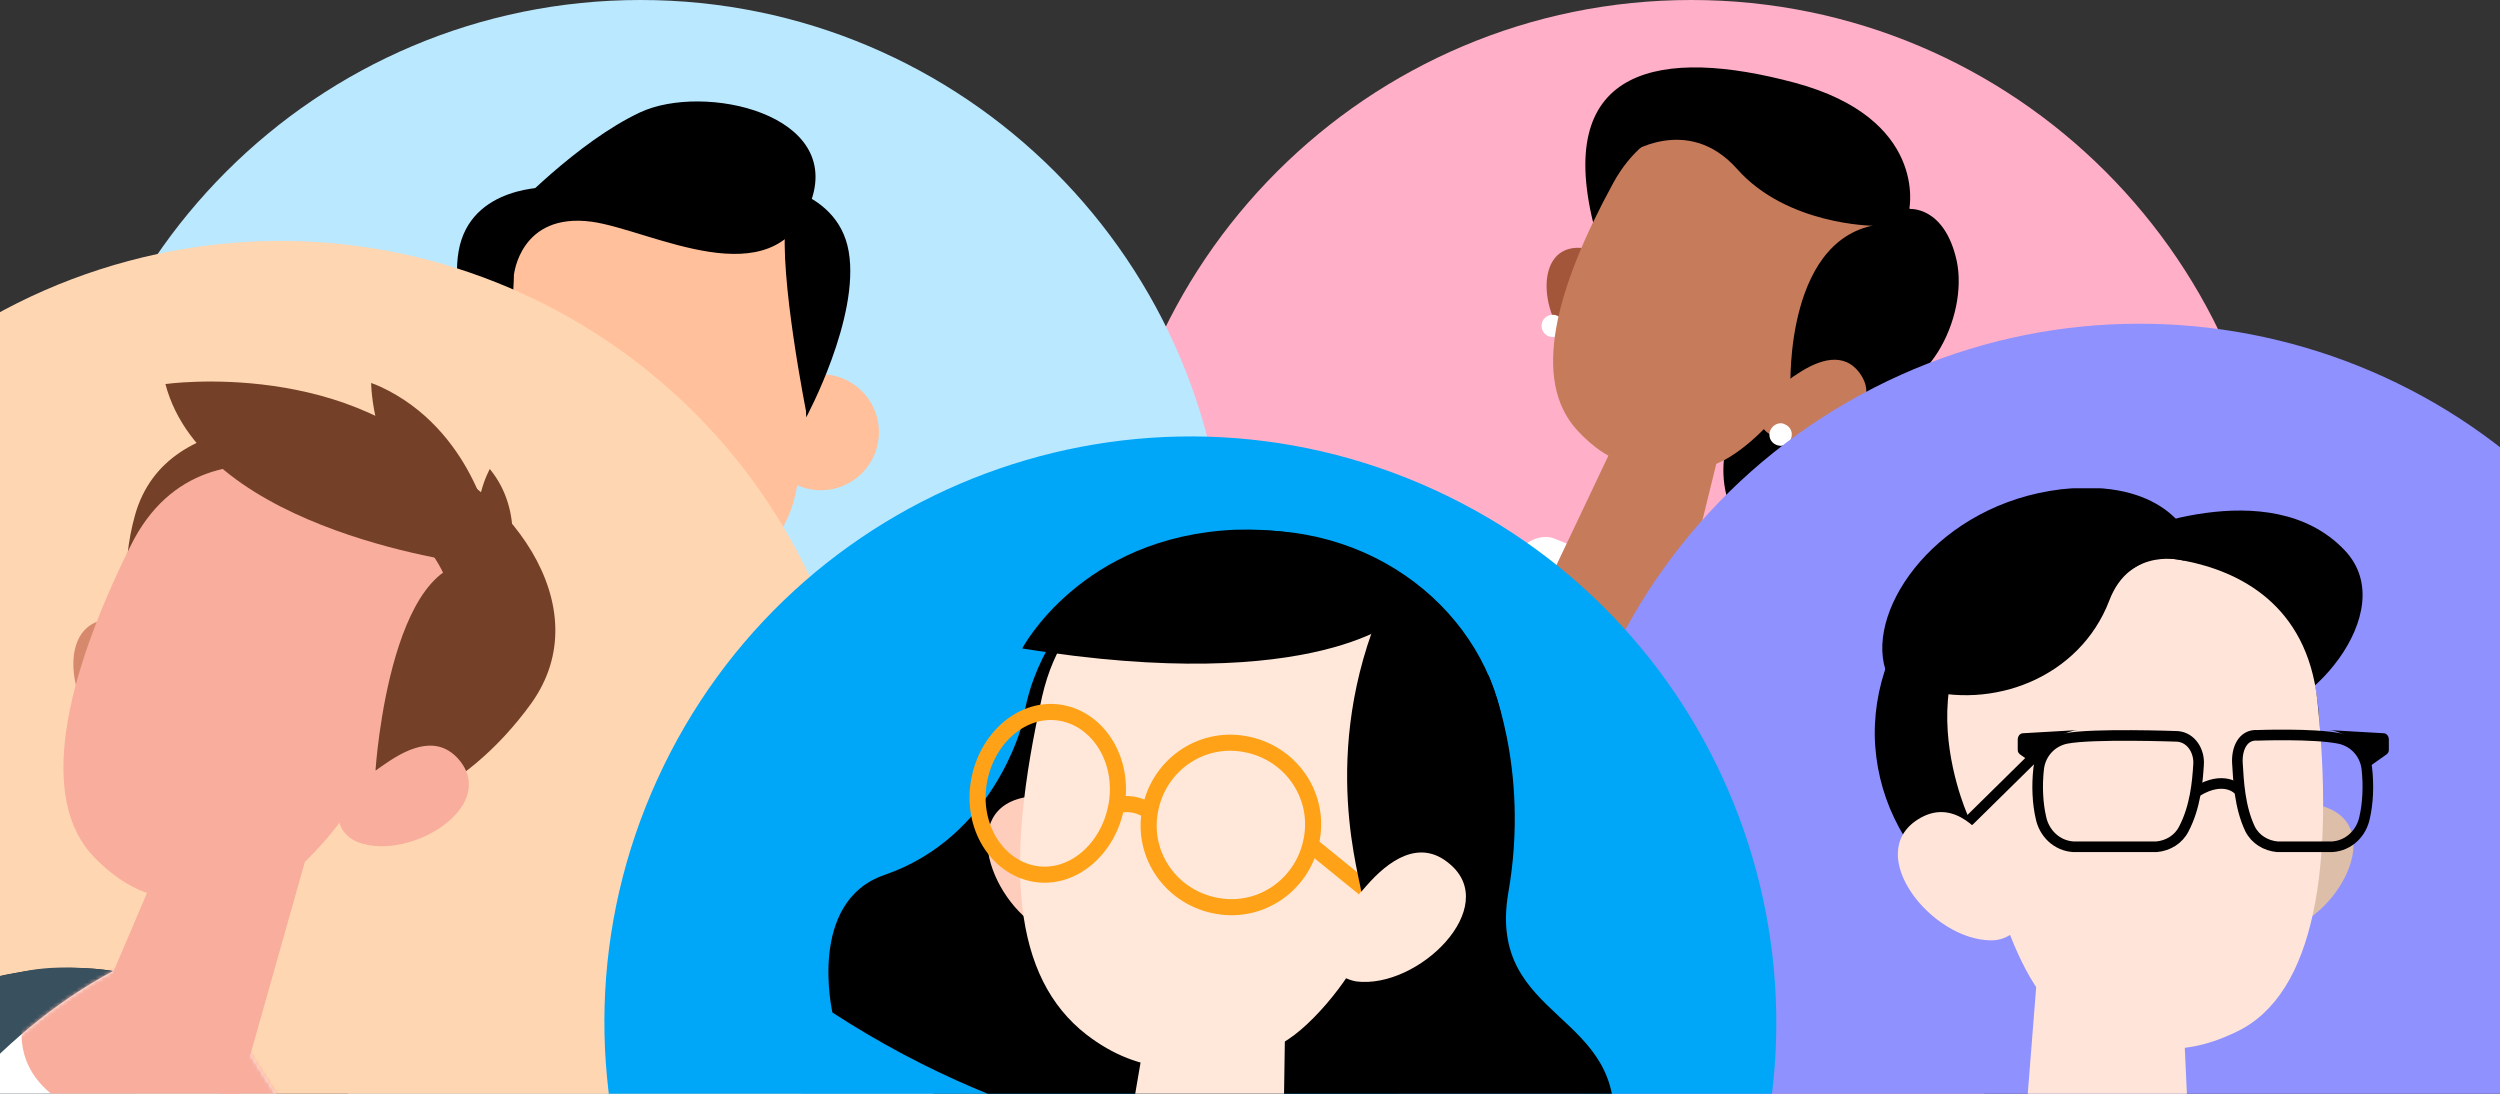 <svg width="640" height="280" viewBox="0 0 640 280" fill="none" xmlns="http://www.w3.org/2000/svg">
<rect x="0" y="0" width="640" height="280" fill="#333333" stroke="none"/>
<g clip-path="url(#clip0_992_9392)">
<g clip-path="url(#clip1_992_9392)">
<path d="M283 149.971C283 67.144 350.144 0 432.971 0C515.798 0 582.943 67.144 582.943 149.971C582.943 232.798 515.798 299.943 432.971 299.943C350.144 299.943 283 232.798 283 149.971Z" fill="#FFAFC8"/>
<g clip-path="url(#clip2_992_9392)">
<path d="M393.523 285.416C393.523 285.416 405.103 358.664 382.59 409.958C360.155 461.064 240.873 711.421 240.873 711.421L198.02 693.535L324.227 366.839L319.121 364.267L117.201 659.802L78.627 639.067L246.543 356.264C257.129 338.833 269.813 322.72 284.172 308.41C296.572 296.151 314.336 274.213 330.462 265.716L393.523 285.416Z" fill="#294286"/>
<path d="M478.3 251.51L490.216 312.319C494.009 334.427 460.056 341.221 455.009 319.473L431.003 224.707L478.3 251.51Z" fill="#C67B5B"/>
<path d="M455.129 176.956C477.986 178.772 487.048 243.245 491.232 267.061L429.405 278.773C426.581 260.159 391.493 175.554 455.129 176.956Z" fill="#BDE0FE"/>
<path d="M375.562 142.861C375.562 142.861 339.85 130.603 317.197 181.177L338.791 196.59L375.562 142.861Z" fill="#BDE0FE"/>
<path d="M460.406 178.054C424.481 154.673 403.055 145.73 370.471 141.84C333.469 137.431 324.289 238.208 317.953 275.068L395.2 307.31L463.107 217.583C463.019 208.277 472.309 183.905 460.406 178.054Z" fill="#BDE0FE"/>
<path d="M423.86 269.839L449.387 234.589" stroke="black" stroke-width="0.905" stroke-miterlimit="10" stroke-linecap="round" stroke-linejoin="round"/>
<path d="M398.637 165.296L428.892 160.489L431.029 151.67L435.163 153.396C436.855 154.102 438.123 155.294 438.702 157.08L443.051 167.282L415.89 185.297C413.1 187.223 409.105 186.217 407.713 183.209L398.637 165.296Z" fill="white"/>
<path d="M401.143 139.196L398.136 137.941C396.068 137.078 393.718 137.421 391.696 138.563L383.484 143.963L376.796 166.331C376.043 168.665 378.203 170.891 380.523 170.093L398.636 165.295L396.343 149.11L401.143 139.196Z" fill="white"/>
<path d="M391.879 174.613C391.329 175.929 391.987 177.527 393.302 178.077C394.618 178.626 396.216 177.969 396.765 176.653C397.314 175.337 396.657 173.739 395.342 173.19C394.026 172.641 392.428 173.298 391.879 174.613Z" fill="white"/>
<path d="M387.5 184.042C386.951 185.357 387.608 186.956 388.923 187.505C390.239 188.054 391.837 187.397 392.386 186.081C392.936 184.766 392.279 183.167 390.963 182.618C389.459 181.991 388.049 182.726 387.5 184.042Z" fill="white"/>
<path d="M392.32 239.681C392.32 239.681 388.75 210.163 347.532 209.511L349.093 244.37L380.387 256.108L392.32 239.681Z" fill="#C67B5B"/>
<path d="M392.323 239.685L480.601 295.731L460.214 328.713L380.579 256.19L392.323 239.685Z" fill="#C67B5B"/>
<path d="M296.338 197.852L338.295 219.999L338.225 232.329L297.474 210.465L296.338 197.852Z" fill="white"/>
<path d="M271.059 234.088C271.059 234.088 259.623 232.405 256.438 215.186C253.174 198.154 264.801 194.621 264.801 194.621L293.302 188.199C294.477 188.028 295.793 188.577 296.231 189.642C296.778 190.974 296.151 192.478 294.819 193.025L276.406 200.127L301.554 195.395C303.45 195.083 305.36 196.322 305.673 198.218C305.875 199.847 304.903 201.648 303.195 202.039L278.814 208.635L298.883 207.081C300.513 206.878 301.969 208.148 301.984 209.699C302.077 211.062 301.074 212.409 299.82 212.768L277.993 218.003L295.102 217.199C296.653 217.184 298.187 218.266 298.312 220.084C298.514 221.713 297.511 223.06 296.069 223.341L270.827 229.357L271.059 234.088Z" fill="#C67B5B"/>
<path d="M411.406 87.641C412.599 83.725 413.228 79.574 412.839 75.218C412.436 69.312 410.559 63.232 403.635 63.431C391.978 63.863 394.708 83.761 404.042 89.422C406.97 90.866 410.653 89.975 411.406 87.641Z" fill="#A4563A"/>
<path d="M395.809 85.733C394.535 84.807 394.254 83.023 395.18 81.75C396.106 80.476 397.889 80.195 399.163 81.121C400.436 82.047 400.718 83.83 399.792 85.104C398.866 86.377 397.083 86.659 395.809 85.733Z" fill="white"/>
<path d="M443.21 130.611C437.565 116.878 444.122 101.17 457.854 95.525C471.587 89.881 487.295 96.437 492.94 110.17C498.584 123.902 492.028 139.61 478.295 145.255C464.563 150.9 448.854 144.343 443.21 130.611Z" fill="black"/>
<path d="M488.776 53.502C488.776 53.502 497.753 52.615 500.909 66.732C503.987 81.038 493.288 103.497 475.775 101.042L488.776 53.502Z" fill="black"/>
<path d="M488.777 53.504C488.777 53.504 493.585 30.351 459.453 21.181C425.322 12.011 398.09 16.976 407.857 57.026L488.777 53.504Z" fill="black"/>
<path d="M410.856 51.436C401.772 72.141 410.233 95.756 432.63 105.546C454.839 115.257 480.428 106.296 489.324 85.512C498.408 64.806 487.503 40.172 465.294 30.46C442.709 20.592 419.751 30.652 410.856 51.436Z" fill="black"/>
<path d="M443.655 101.322L429.08 160.564L398.637 165.292L396.266 149.295L420.204 98.817L443.655 101.322Z" fill="#C67B5B"/>
<path d="M467.699 41.617C461.796 36.726 454.623 33.29 446.932 31.625C436.75 29.582 422.101 30.309 413.004 46.816C397.994 74.317 392.168 97.265 403.628 109.994C412.411 119.618 421.011 121.222 436.773 119.414C442.57 118.744 451.426 110.744 455.017 105.842L467.088 92.784C467.088 92.784 496.668 64.743 467.699 41.617Z" fill="#C67B5B"/>
<path d="M458.37 98.856C458.37 98.856 456.844 59.156 482.554 57.308C482.554 57.308 492.144 53.366 487.996 72.821C481.554 104.119 458.37 98.856 458.37 98.856Z" fill="black"/>
<path d="M450.908 104.57C453.496 101.015 456.568 97.884 460.424 95.52C465.58 92.155 472.083 89.794 476.231 95.718C483.306 105.733 464.657 116.046 454.131 111.653C450.858 110.507 449.325 106.778 450.908 104.57Z" fill="#C67B5B"/>
<path d="M453.206 110.163C452.578 111.667 453.235 113.265 454.739 113.893C456.242 114.52 457.841 113.863 458.468 112.36C459.096 110.856 458.439 109.258 456.935 108.63C455.698 107.893 453.833 108.66 453.206 110.163Z" fill="white"/>
<path d="M479.481 57.787C479.481 57.787 457.469 57.649 444.71 43.275C431.951 28.9 416.434 39.638 416.434 39.638C416.434 39.638 431.8 18.686 457.517 31.627C483.312 44.379 479.481 57.787 479.481 57.787Z" fill="black"/>
</g>
</g>
<path d="M14 149.971C14 67.144 81.144 0 163.971 0C246.798 0 313.943 67.144 313.943 149.971C313.943 232.798 246.798 299.943 163.971 299.943C81.144 299.943 14 232.798 14 149.971Z" fill="#BAE8FF"/>
<g clip-path="url(#clip3_992_9392)">
<path d="M59.518 506.826L105.475 505.789L107.376 288.096L78.868 220.196C78.868 220.196 58.999 230.908 59.518 271.164" fill="#E2DCD5"/>
<path d="M264.771 219.851C300.19 259.589 327.66 334.917 327.66 334.917C331.289 350.294 328.87 358.933 316.43 365.844C305.718 371.891 292.242 369.126 284.64 359.451L219.332 266.845L264.771 219.851Z" fill="#E2DCD5"/>
<path d="M195.661 184.605L260.451 216.049C265.461 218.468 268.053 223.997 266.844 229.353L242.655 345.629L255.095 465.187C255.095 465.187 183.567 495.25 169.745 400.57C169.745 400.57 171.819 476.072 96.317 473.135L106.165 344.765L73.684 234.018C71.956 228.834 74.029 223.133 78.867 220.196L137.091 185.296L195.661 184.605Z" fill="#E2DCD5"/>
<path d="M204.467 190.136L220.88 215.534L206.713 223.136L225.718 236.785L170.949 346.495" stroke="#CCBDAE" stroke-width="1.933" stroke-miterlimit="10" stroke-linecap="round" stroke-linejoin="round"/>
<path d="M130.349 190.826L114.454 215.359L128.794 222.789L109.789 236.438L164.385 346.148" stroke="#CCBDAE" stroke-width="1.933" stroke-miterlimit="10" stroke-linecap="round" stroke-linejoin="round"/>
<path d="M143.482 181.668L137.09 185.469L151.084 275.138L172.163 327.661L190.649 273.583L195.66 184.605L190.822 181.841L143.482 181.668Z" fill="white"/>
<path d="M166.459 207.93L156.266 220.37L167.496 230.218L178.035 219.16L166.459 207.93Z" fill="#AB5DAD"/>
<path d="M164.562 222.96L158.688 294.143L172.164 327.661L183.74 293.97L169.745 222.788L164.562 222.96Z" fill="#AB5DAD"/>
<path d="M156.268 220.369L143.828 230.217" stroke="#E5E5E5" stroke-width="1.566" stroke-miterlimit="10"/>
<path d="M178.039 219.159L193.07 229.007" stroke="#E5E5E5" stroke-width="1.566" stroke-miterlimit="10"/>
<path d="M136.332 121.196C142.134 115.393 142.134 105.985 136.332 100.183C130.529 94.38 121.121 94.38 115.319 100.183C109.516 105.985 109.516 115.393 115.319 121.196C121.121 126.998 130.529 126.998 136.332 121.196Z" fill="#FFC09B"/>
<path d="M213.554 125.107C221.542 123.228 226.495 115.23 224.617 107.243C222.738 99.255 214.74 94.302 206.752 96.18C198.764 98.059 193.812 106.057 195.69 114.045C197.569 122.033 205.567 126.985 213.554 125.107Z" fill="#FFC09B"/>
<path d="M187.202 145.039C187.202 145.039 178.736 150.913 171.134 152.468C163.532 153.851 156.103 149.531 155.93 149.358C155.757 149.358 146.946 144.175 146.946 144.175L143.836 182.012L166.642 207.756L190.485 182.185L187.202 145.039Z" fill="#FFC09B"/>
<path d="M208.278 84.742C208.278 101.674 206.032 116.187 203.613 126.553C201.367 136.747 194.802 143.83 185.472 149.532L183.744 150.568C173.896 156.615 161.111 156.788 151.09 151.087C140.897 145.212 133.813 137.61 131.567 126.726C127.42 107.03 126.902 85.26 126.902 85.26C126.902 85.26 122.928 42.586 166.812 43.277C210.697 43.795 208.278 84.742 208.278 84.742Z" fill="#FFC09B"/>
<path d="M128.28 106.685C128.28 106.685 133.808 65.047 130.698 56.926C130.698 57.099 109.62 67.638 128.28 106.685Z" fill="black"/>
<path d="M206.552 106.338C206.552 106.338 199.296 70.229 201.196 56.58C201.369 56.58 222.62 64.7 206.552 106.338Z" fill="black"/>
<path d="M163.872 28.765C147.631 36.367 130.699 54.335 130.699 54.335L131.563 70.403C131.563 70.403 133.118 54.335 151.432 56.754C166.636 58.827 197.908 76.796 207.41 52.089C216.222 29.11 180.112 21.163 163.872 28.765Z" fill="black"/>
<path d="M140.722 47.943C140.722 47.943 120.335 47.252 117.398 64.356C114.461 81.288 128.283 106.858 128.283 106.858L128.801 68.676L140.722 47.943Z" fill="black"/>
<path d="M193.422 46.559C193.422 46.559 214.327 47.423 217.264 64.355C220.202 81.286 206.38 106.857 206.38 106.857L205.861 68.501L193.422 46.559Z" fill="black"/>
</g>
<g clip-path="url(#clip4_992_9392)">
<path d="M417.986 307.851C376.572 236.12 401.149 144.399 472.879 102.986C544.609 61.572 636.33 86.149 677.744 157.879C719.157 229.609 694.581 321.33 622.851 362.744C551.12 404.157 459.399 379.581 417.986 307.851Z" fill="#8F91FF"/>
<g clip-path="url(#clip5_992_9392)">
<path d="M543.457 137.112C543.457 137.112 580.868 120.426 600.246 140.88C615.317 156.76 589.48 184.75 575.754 183.135C561.759 181.521 543.457 137.112 543.457 137.112Z" fill="black"/>
<path d="M574.674 232.926C575.212 227.543 576.558 221.891 579.249 217.046C582.748 210.049 588.131 203.32 596.474 207.088C610.739 213.548 597.012 236.694 582.748 238.578C578.173 239.385 574.405 236.424 574.674 232.926Z" fill="#DDBEA9"/>
<path d="M593.782 186.633C594.32 216.776 571.713 241.268 539.416 241.806C507.119 242.345 480.474 218.391 479.936 188.247C479.667 158.104 505.504 133.343 538.07 132.805C570.367 132.266 593.513 156.489 593.782 186.633Z" fill="black"/>
<path d="M523.002 230.773L516.543 312.322L549.378 325.241L561.489 315.821L557.991 239.655L523.002 230.773Z" fill="#FFE5D9"/>
<path d="M528.922 145.186C538.88 142.226 549.377 141.688 559.335 143.572C573.061 146.263 590.555 154.606 593.247 179.367C597.553 220.815 592.978 254.457 572.523 264.147C556.913 271.682 545.34 268.991 527.038 258.764C520.31 254.996 513.581 238.309 511.697 230.504L503.623 208.434C503.623 208.434 481.554 158.913 528.922 145.186Z" fill="#FFE5D9"/>
<path d="M562.83 195.783C562.561 200.089 562.023 206.549 559.062 212.201C557.716 214.892 555.025 216.507 552.064 216.776L530.802 216.776C526.496 216.507 523.266 213.277 522.459 209.24C521.652 205.741 521.382 201.166 521.921 196.591C522.459 192.823 525.15 189.862 528.918 189.055C535.647 187.709 557.447 188.516 557.447 188.516C560.946 188.785 563.099 192.284 562.83 195.783Z" stroke="black" stroke-width="2.716" stroke-miterlimit="10" stroke-linecap="round" stroke-linejoin="round"/>
<path d="M531.88 186.902L517.885 187.71C517.077 187.71 516.539 188.517 516.539 189.325L516.539 192.016C516.539 192.554 516.808 192.823 517.077 193.093L521.653 196.322C521.922 196.053 524.344 187.71 531.88 186.902Z" fill="black"/>
<path d="M572.789 195.514C573.058 199.82 573.327 206.549 576.018 212.201C577.364 214.892 580.055 216.507 583.016 216.776L597.011 216.776C601.317 216.507 604.547 213.277 605.354 209.24C606.162 205.741 606.431 201.166 605.893 196.591C605.354 192.823 602.663 189.862 598.895 189.055C592.167 187.709 577.902 188.247 577.902 188.247C574.134 187.978 572.519 191.746 572.789 195.514Z" stroke="black" stroke-width="2.716" stroke-miterlimit="10" stroke-linecap="round" stroke-linejoin="round"/>
<path d="M596.203 186.901L610.198 187.708C611.006 187.708 611.544 188.516 611.544 189.323L611.544 192.015C611.544 192.553 611.275 192.822 611.006 193.091L606.43 196.321C606.161 196.052 603.739 187.708 596.203 186.901Z" fill="black"/>
<path d="M572.786 201.974C572.786 201.974 569.287 198.475 562.559 202.512" stroke="black" stroke-width="2.716" stroke-miterlimit="10" stroke-linecap="round" stroke-linejoin="round"/>
<path d="M504.156 210.048L521.92 192.554" stroke="black" stroke-width="2.716" stroke-miterlimit="10" stroke-linecap="round" stroke-linejoin="round"/>
<path d="M517.345 233.733C516 228.081 513.847 222.698 510.348 217.584C505.772 210.856 499.044 204.666 490.97 209.779C476.974 218.661 494.468 240.731 509.809 240.731C514.385 240.731 518.153 237.232 517.345 233.733Z" fill="#FFE5D9"/>
<path d="M559.334 143.57C559.334 143.57 545.339 139.533 539.956 153.797C532.42 173.444 510.082 182.057 490.973 176.136C490.973 176.136 495.279 148.414 524.077 140.071C552.606 131.997 559.334 143.57 559.334 143.57Z" fill="black"/>
<path d="M560.14 137.112C560.14 137.112 553.95 122.309 527.574 125.269C496.354 129.037 477.783 155.413 482.627 171.292C486.395 183.404 511.425 166.179 511.425 166.179L560.14 137.112Z" fill="black"/>
</g>
</g>
<g clip-path="url(#clip6_992_9392)">
<path d="M-73.184 250.492C-94.622 170.488 -47.143 88.253 32.861 66.816C112.866 45.378 195.101 92.857 216.538 172.861C237.975 252.866 190.497 335.101 110.492 356.538C30.488 377.975 -51.747 330.497 -73.184 250.492Z" fill="#FFD6B2"/>
<g clip-path="url(#clip7_992_9392)">
<path d="M65.154 304.165C65.154 304.165 29.277 320.241 -4.715 320.171C-38.708 320.101 -110.25 334.1 -155.103 320.58L-117.144 265.302L-2.804 250.421L65.154 304.165Z" fill="#212E38"/>
<path d="M96.082 319.925L56.987 259.098L29.19 248.63C29.19 248.63 -0.255 242.425 -31.546 263.538C-62.837 284.652 -148.566 518.515 -148.566 518.515C-148.566 518.515 -126.759 524.763 -113.621 491.465C-113.621 491.465 -124.084 539.676 -87.459 558.998C-50.835 578.319 16.02 590.542 16.02 590.542L16.579 462.3L88.246 378.949C101.814 362.147 104.892 339.387 96.082 319.925Z" fill="#212E38"/>
<path d="M-2.803 250.423L-30.214 272.763L-21.925 275.966L-35.736 284.238C-35.736 284.238 -55.234 317.8 -58.006 366.533L29.612 256.687L29.187 248.631C29.187 248.631 17.707 246.645 7.498 248.415" fill="#39505E"/>
<path d="M71.01 280.575C71.01 280.575 -12.69 307.022 -57.673 366.39C-57.673 366.39 -33.029 281.474 29.284 248.396L57.082 258.864L71.01 280.575Z" fill="white"/>
<mask id="mask0_992_9392" style="mask-type:luminance" maskUnits="userSpaceOnUse" x="-58" y="248" width="130" height="119">
<path d="M71.01 280.575C71.01 280.575 -12.69 307.022 -57.673 366.39C-57.673 366.39 -33.029 281.474 29.284 248.396L57.082 258.864L71.01 280.575Z" fill="white"/>
</mask>
<g mask="url(#mask0_992_9392)">
<path d="M63.505 291.554C63.505 291.554 -10.809 294.411 8.813 251.372L42.688 221.459C42.688 221.459 81.045 251.792 83.375 253.508L88.795 273.293L88.084 284.993L63.505 291.554Z" fill="#F8AD9D"/>
</g>
<path d="M71.006 280.573L80.661 295.734L51.007 319.657L33.154 313.032L40.711 330.103C40.711 330.103 -20.687 348.838 -57.769 366.625C-57.769 366.625 -14.078 305.669 71.006 280.573Z" fill="#39505E"/>
<path d="M38.222 187.894C39.578 182.975 40.132 178.018 39.503 172.604C38.711 165.494 36.171 157.981 27.786 158.552C13.513 159.569 17.759 183.798 29.67 190.305C33.039 192.151 37.269 191.064 38.222 187.894Z" fill="#D7896D"/>
<path d="M34.59 131.787C27.077 158.277 37.846 195.913 65.552 206.618C93.259 217.322 119.582 202.726 135.911 180.187C154.048 155.08 129.727 123.638 101.838 113.407C84.459 106.965 42.781 102.837 34.59 131.787Z" fill="#744028"/>
<path d="M83.095 202.781L60.83 281.541L21.52 266.353L50.238 199.068L83.095 202.781Z" fill="#F8AD9D"/>
<path d="M99.882 131.158C92.272 125.496 83.457 121.545 74.054 119.818C61.536 117.703 43.544 119.188 33.415 139.769C16.376 174.009 9.713 204.638 24.126 219.46C35.245 230.832 46.106 232.306 64.975 229.255C71.939 228.135 83.204 215.886 87.423 209.896L101.373 193.513C101.61 193.605 136.313 158.024 99.882 131.158Z" fill="#F8AD9D"/>
<path d="M96.132 197.204C96.132 197.204 100.034 136.388 125.921 144.757L129.226 177.059L113.193 196.72L96.132 197.204Z" fill="#744028"/>
<path d="M87.48 206.925C90.349 202.318 93.981 198.55 98.707 195.477C105.02 191.113 112.479 188.007 117.936 195.015C126.94 206.93 104.847 220.439 91.732 215.644C87.469 213.997 85.58 209.729 87.48 206.925Z" fill="#F8AD9D"/>
<path d="M121.675 144.476C121.675 144.476 52.371 136.479 42.35 98.315C42.35 98.315 90.734 91.426 117.789 122.836L121.675 144.476Z" fill="#744028"/>
<path d="M125.426 134.767C125.426 134.767 120.017 107.911 95.007 97.976C95.007 97.976 95.196 117.916 108.285 128.417C121.374 138.917 125.426 134.767 125.426 134.767Z" fill="#744028"/>
<path d="M130.037 146.076C130.037 146.076 134.816 131.593 125.392 120.059C125.392 120.059 120.037 129.693 123.487 138.374C126.937 147.055 130.037 146.076 130.037 146.076Z" fill="#744028"/>
</g>
</g>
<g clip-path="url(#clip8_992_9392)">
<path d="M168.324 199.408C202.745 124.072 291.72 90.904 367.056 125.325C442.392 159.745 475.56 248.721 441.139 324.057C406.719 399.393 317.743 432.561 242.407 398.14C167.071 363.719 133.903 274.744 168.324 199.408Z" fill="#00A7F8"/>
<g clip-path="url(#clip9_992_9392)">
<path d="M381.016 172.829C381.016 172.829 391.813 196.128 386.131 228.518C380.448 261.761 417.1 258.635 412.839 290.742C412.839 290.742 309.133 321.711 213.098 259.204C213.098 259.204 206.563 230.791 226.452 223.972C254.58 214.312 261.683 185.331 261.683 185.331L381.016 172.829Z" fill="black"/>
<path d="M385.123 201.941C389.42 170.376 365.299 141.03 331.246 136.394C297.194 131.758 266.105 153.588 261.808 185.153C257.511 216.717 281.632 246.064 315.685 250.699C349.737 255.335 380.826 233.505 385.123 201.941Z" fill="black"/>
<path d="M329.306 240.736L327.885 335.634L282.141 329.667L296.347 246.418L329.306 240.736Z" fill="#FFE8D9"/>
<path d="M279.868 234.485C280.152 228.518 279.3 222.836 277.311 217.153C274.47 209.482 269.64 201.526 260.263 204.652C244.636 209.766 256.001 235.621 270.776 239.599C275.322 240.736 279.868 238.179 279.868 234.485Z" fill="#FFCDBC"/>
<path d="M339.251 150.383C329.307 146.122 318.226 143.849 307.429 144.701C292.37 145.837 272.766 152.372 266.799 178.228C257.139 221.415 259.128 250.112 278.164 264.886C291.518 275.115 306.293 276.251 326.75 267.727C334.421 264.602 345.786 250.68 348.911 242.724L357.719 220.278C357.719 220.278 387.268 170.84 339.251 150.383Z" fill="#FFE8D9"/>
<path d="M294.364 207.777C292.376 219.142 300.047 229.939 311.696 231.928C323.061 233.917 333.858 226.245 335.847 214.596C337.836 203.231 330.164 192.434 318.515 190.445C307.15 188.457 296.353 196.128 294.364 207.777Z" stroke="#FFA217" stroke-width="4.118" stroke-miterlimit="10"/>
<path d="M250.607 200.106C248.618 211.471 255.153 221.983 264.813 223.688C274.474 225.393 283.85 217.437 285.839 206.072C287.828 194.707 281.293 184.195 271.632 182.49C261.972 180.785 252.596 188.741 250.607 200.106Z" stroke="#FFA217" stroke-width="4.118" stroke-miterlimit="10"/>
<path d="M294.363 207.777C294.363 207.777 290.385 204.652 285.555 206.357" stroke="#FFA217" stroke-width="4.118" stroke-miterlimit="10"/>
<path d="M349.201 227.382L335.562 216.301" stroke="#FFA217" stroke-width="4.118" stroke-miterlimit="10"/>
<path d="M348.628 229.371C348.628 225.393 337.263 193.287 354.026 154.646C354.026 154.646 369.369 152.941 371.358 180.785C374.199 225.961 348.628 229.371 348.628 229.371Z" fill="black"/>
<path d="M340.388 242.724C342.377 237.042 345.502 231.359 349.764 226.813C355.446 220.278 363.402 214.596 371.073 221.131C384.427 232.212 363.118 253.237 347.207 251.248C342.377 250.396 338.967 246.418 340.388 242.724Z" fill="#FFE8D9"/>
<path d="M358.571 157.771C358.571 157.771 337.545 178.228 261.684 166.01C261.684 166.01 276.742 137.314 316.236 135.609C355.161 134.472 358.571 157.771 358.571 157.771Z" fill="black"/>
</g>
</g>
</g>
<defs>
<clipPath id="clip0_992_9392">
<rect width="865" height="363" fill="white" transform="translate(-112)"/>
</clipPath>
<clipPath id="clip1_992_9392">
<path d="M283 149.971C283 67.144 350.144 0 432.971 0C515.798 0 582.943 67.144 582.943 149.971C582.943 232.798 515.798 299.943 432.971 299.943C350.144 299.943 283 232.798 283 149.971Z" fill="white"/>
</clipPath>
<clipPath id="clip2_992_9392">
<rect width="202.448" height="202.448" fill="white" transform="matrix(-0.923 -0.385 -0.385 0.923 564.977 61.791)"/>
</clipPath>
<clipPath id="clip3_992_9392">
<rect width="223.074" height="197" fill="white" transform="translate(59 26)"/>
</clipPath>
<clipPath id="clip4_992_9392">
<path d="M417.986 307.851C376.572 236.12 401.149 144.399 472.879 102.986C544.609 61.572 636.33 86.149 677.744 157.879C719.157 229.609 694.581 321.33 622.851 362.744C551.12 404.157 459.399 379.581 417.986 307.851Z" fill="white"/>
</clipPath>
<clipPath id="clip5_992_9392">
<rect width="230.029" height="237" fill="white" transform="translate(433 125)"/>
</clipPath>
<clipPath id="clip6_992_9392">
<path d="M-73.184 250.492C-94.622 170.488 -47.143 88.253 32.861 66.816C112.866 45.378 195.101 92.857 216.538 172.861C237.975 252.866 190.497 335.101 110.492 356.538C30.488 377.975 -51.747 330.497 -73.184 250.492Z" fill="white"/>
</clipPath>
<clipPath id="clip7_992_9392">
<rect width="237.828" height="218.544" fill="white" transform="matrix(-0.933 -0.36 -0.36 0.933 211.895 143.137)"/>
</clipPath>
<clipPath id="clip8_992_9392">
<path d="M168.324 199.408C202.745 124.072 291.72 90.904 367.056 125.325C442.392 159.745 475.56 248.721 441.139 324.057C406.719 399.393 317.743 432.561 242.407 398.14C167.071 363.719 133.903 274.744 168.324 199.408Z" fill="white"/>
</clipPath>
<clipPath id="clip9_992_9392">
<rect width="296.471" height="280" fill="white" transform="translate(143.414 128)"/>
</clipPath>
</defs>
</svg>
